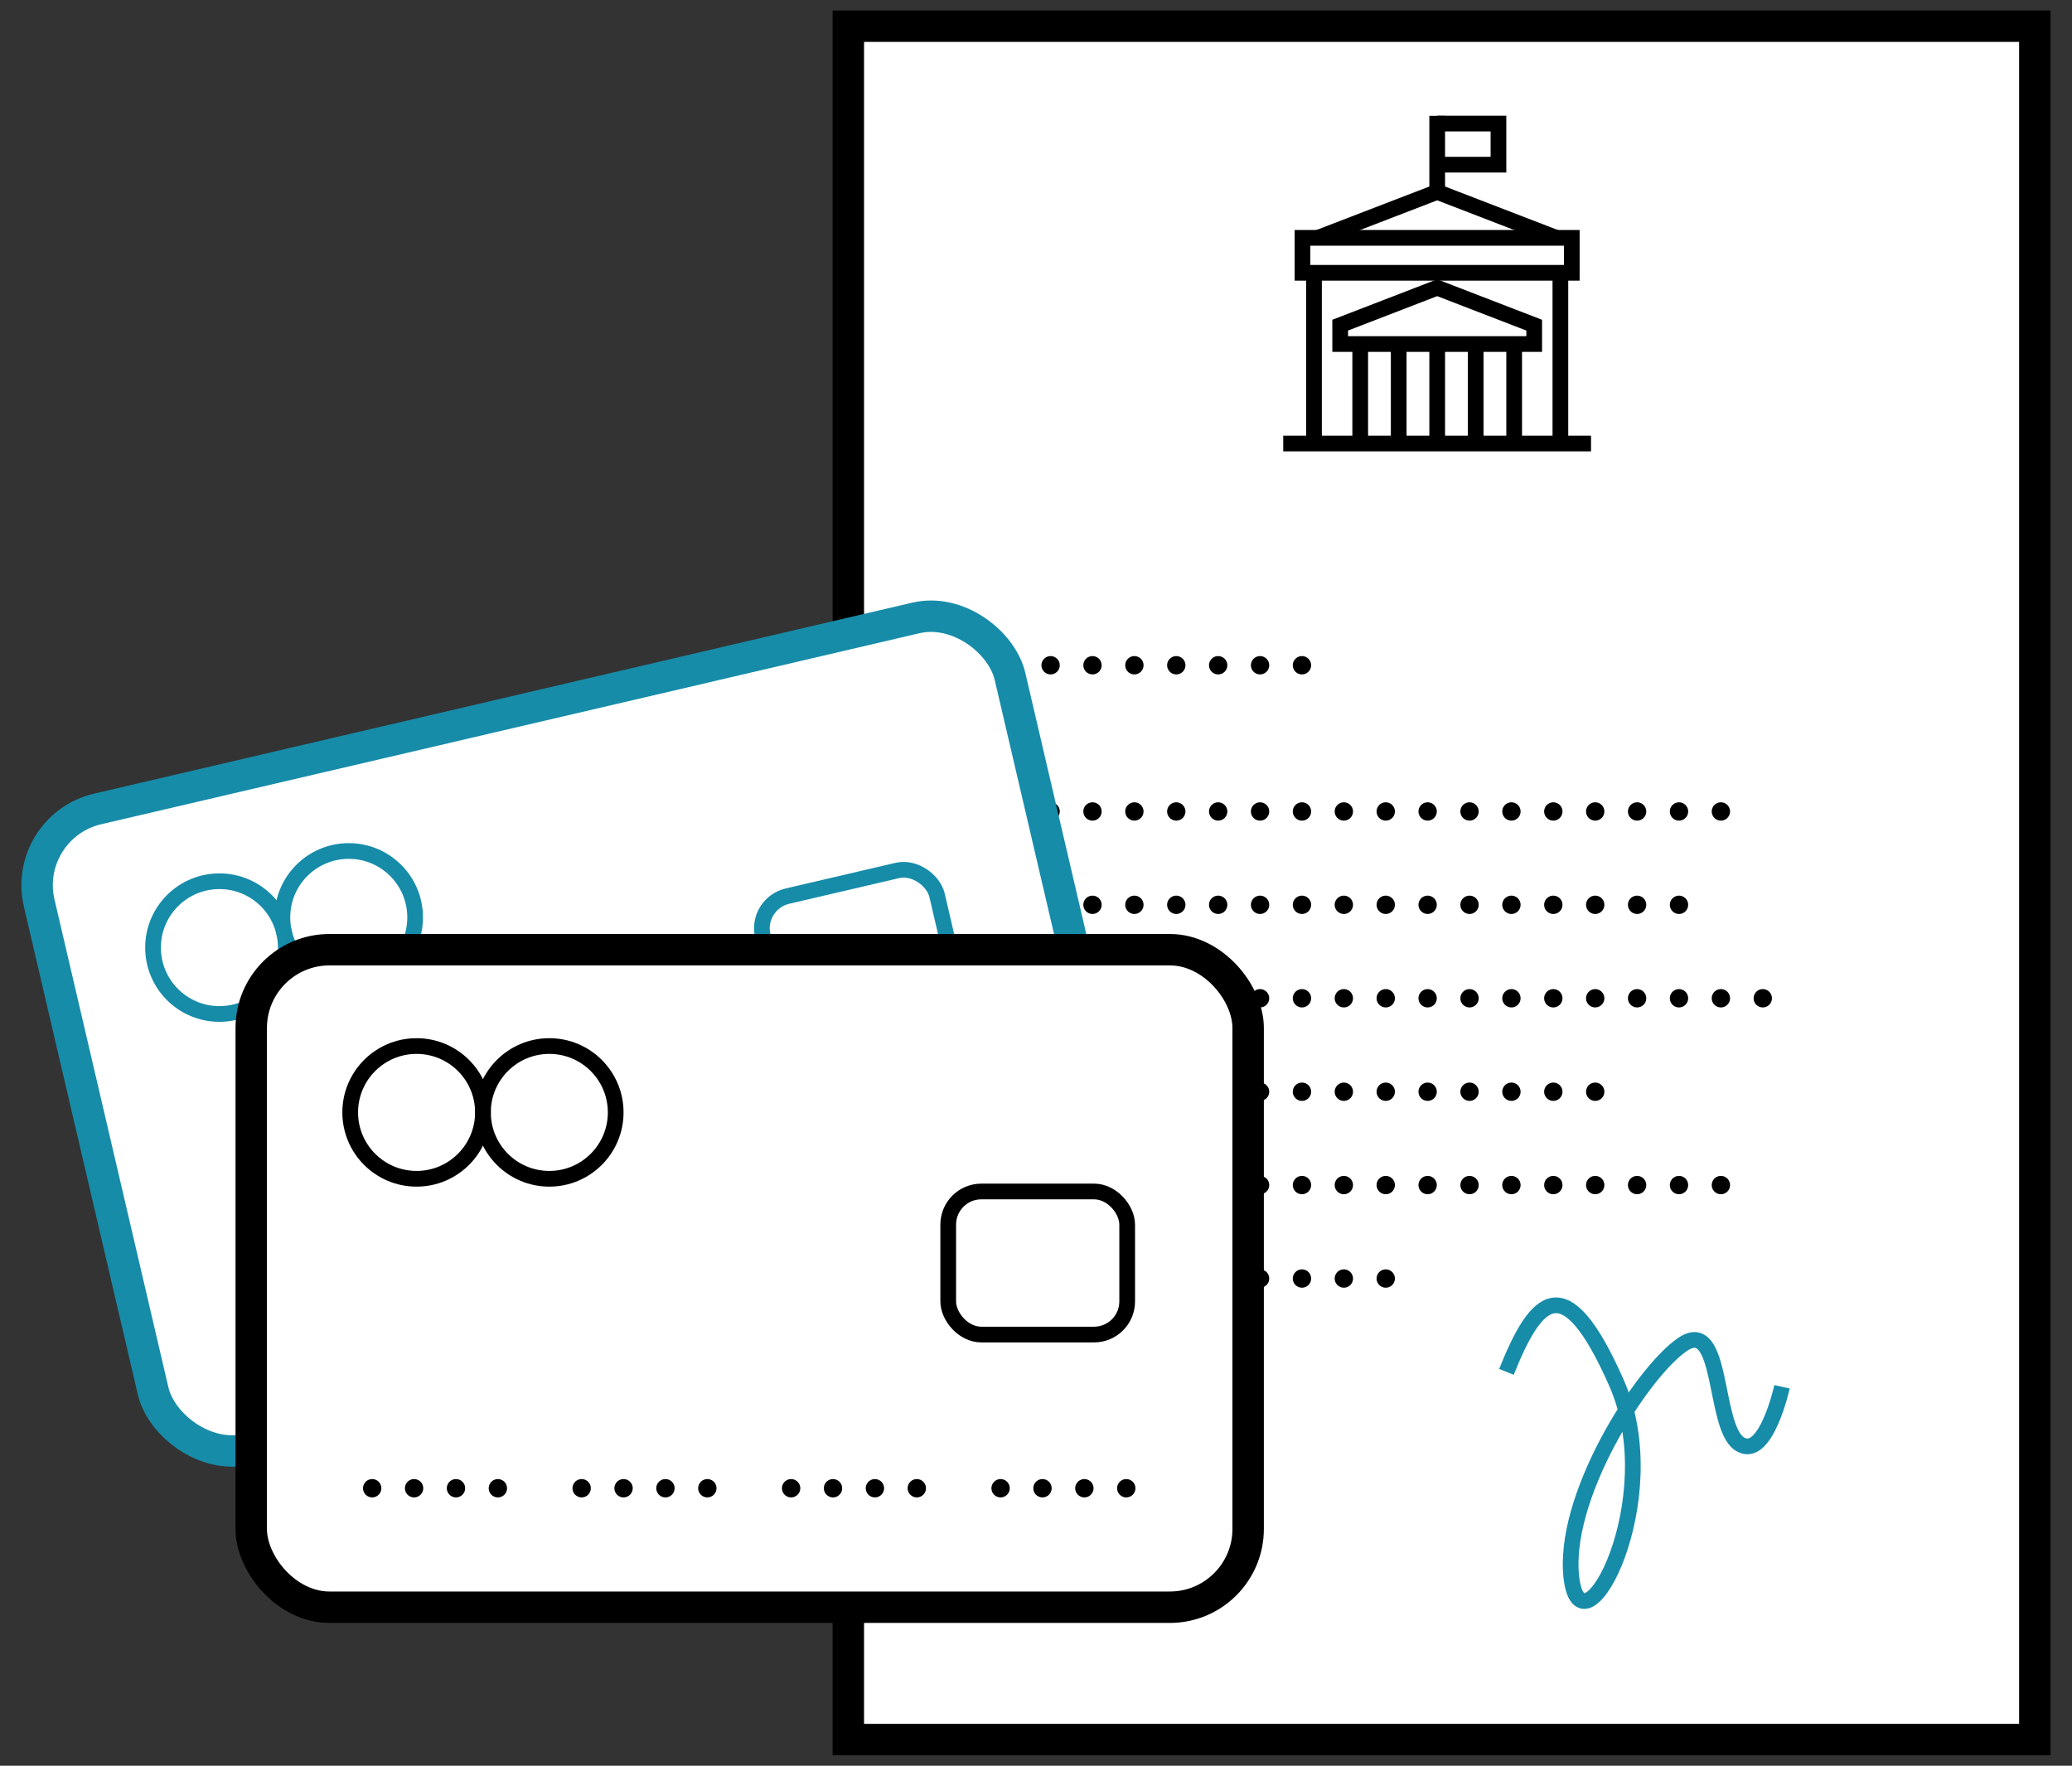 <?xml version="1.0" encoding="UTF-8"?>
<svg id="Layer_2" data-name="Layer 2" xmlns="http://www.w3.org/2000/svg" viewBox="0 0 158.27 134.89">
  <rect x="0" y="0" width="158.27" height="134.89" fill="#333333" stroke="none"/>
  <g id="Ebene_1" data-name="Ebene 1">
    <g>
      <g>
        <rect x="64.8" y="2" width="90.63" height="130.89" style="fill: #fff; stroke: #000; stroke-miterlimit: 10; stroke-width: 2.4px;"/>
        <line x1="77.05" y1="50.82" x2="101.38" y2="50.82" style="fill: none; stroke: #000; stroke-dasharray: 0 3.2; stroke-linecap: round; stroke-miterlimit: 10; stroke-width: 1.4px;"/>
        <line x1="77.05" y1="61.99" x2="133.18" y2="61.99" style="fill: none; stroke: #000; stroke-dasharray: 0 3.2; stroke-linecap: round; stroke-miterlimit: 10; stroke-width: 1.4px;"/>
        <line x1="77.05" y1="76.26" x2="134.94" y2="76.26" style="fill: none; stroke: #000; stroke-dasharray: 0 3.2; stroke-linecap: round; stroke-miterlimit: 10; stroke-width: 1.4px;"/>
        <line x1="77.05" y1="90.53" x2="132.25" y2="90.53" style="fill: none; stroke: #000; stroke-dasharray: 0 3.2; stroke-linecap: round; stroke-miterlimit: 10; stroke-width: 1.4px;"/>
        <line x1="77.05" y1="69.12" x2="129.47" y2="69.12" style="fill: none; stroke: #000; stroke-dasharray: 0 3.2; stroke-linecap: round; stroke-miterlimit: 10; stroke-width: 1.4px;"/>
        <line x1="77.05" y1="83.4" x2="125.01" y2="83.4" style="fill: none; stroke: #000; stroke-dasharray: 0 3.2; stroke-linecap: round; stroke-miterlimit: 10; stroke-width: 1.4px;"/>
        <line x1="77.05" y1="97.67" x2="106.4" y2="97.67" style="fill: none; stroke: #000; stroke-dasharray: 0 3.2; stroke-linecap: round; stroke-miterlimit: 10; stroke-width: 1.4px;"/>
        <g>
          <polygon points="117.19 26.28 117.19 24.84 109.78 21.98 102.37 24.84 102.37 26.28 117.19 26.28" style="fill: none; stroke: #000; stroke-miterlimit: 10; stroke-width: 1.2px;"/>
          <polyline points="118.88 18.17 109.78 14.66 100.67 18.17" style="fill: none; stroke: #000; stroke-miterlimit: 10; stroke-width: 1.2px;"/>
          <rect x="99.49" y="18.17" width="20.57" height="2.67" style="fill: none; stroke: #000; stroke-miterlimit: 10; stroke-width: 1.2px;"/>
          <line x1="121.53" y1="33.88" x2="98.02" y2="33.88" style="fill: none; stroke: #000; stroke-miterlimit: 10; stroke-width: 1.2px;"/>
          <line x1="100.37" y1="20.83" x2="100.37" y2="33.88" style="fill: none; stroke: #000; stroke-miterlimit: 10; stroke-width: 1.2px;"/>
          <line x1="119.19" y1="20.83" x2="119.19" y2="33.88" style="fill: none; stroke: #000; stroke-miterlimit: 10; stroke-width: 1.2px;"/>
          <line x1="109.78" y1="26.28" x2="109.78" y2="33.88" style="fill: none; stroke: #000; stroke-miterlimit: 10; stroke-width: 1.2px;"/>
          <line x1="112.72" y1="26.28" x2="112.72" y2="33.88" style="fill: none; stroke: #000; stroke-miterlimit: 10; stroke-width: 1.2px;"/>
          <line x1="115.66" y1="26.28" x2="115.66" y2="33.88" style="fill: none; stroke: #000; stroke-miterlimit: 10; stroke-width: 1.2px;"/>
          <line x1="106.84" y1="26.28" x2="106.84" y2="33.88" style="fill: none; stroke: #000; stroke-miterlimit: 10; stroke-width: 1.2px;"/>
          <line x1="103.9" y1="26.28" x2="103.9" y2="33.88" style="fill: none; stroke: #000; stroke-miterlimit: 10; stroke-width: 1.2px;"/>
          <line x1="109.78" y1="14.66" x2="109.78" y2="8.85" style="fill: none; stroke: #000; stroke-miterlimit: 10; stroke-width: 1.2px;"/>
          <polyline points="109.78 9.44 114.46 9.44 114.46 12.58 109.78 12.58" style="fill: none; stroke: #000; stroke-miterlimit: 10; stroke-width: 1.2px;"/>
        </g>
        <path d="M115.07,104.8c2.28-5.7,4.46-8.09,8.4.83s-2.59,21.15-3.42,15.03c-.83-6.12,5.29-15.76,8.45-17.94s2.35,6.22,4.36,7.57,3.26-4.35,3.26-4.35" style="fill: none; stroke: #168ca9; stroke-miterlimit: 10; stroke-width: 1.2px;"/>
      </g>
      <g>
        <rect x="6.35" y="53.84" width="76.15" height="50.23" rx="5.98" ry="5.98" transform="translate(-16.79 12.17) rotate(-13.14)" style="fill: #fff; stroke: #168ca9; stroke-miterlimit: 10; stroke-width: 2.4px;"/>
        <line x1="19.99" y1="101.11" x2="29.41" y2="98.91" style="fill: none; stroke: #168ca9; stroke-dasharray: 0 3.2; stroke-linecap: round; stroke-miterlimit: 10; stroke-width: 1.4px;"/>
        <line x1="35.57" y1="97.47" x2="45" y2="95.27" style="fill: none; stroke: #168ca9; stroke-dasharray: 0 3.2; stroke-linecap: round; stroke-miterlimit: 10; stroke-width: 1.4px;"/>
        <line x1="51.15" y1="93.84" x2="60.58" y2="91.64" style="fill: none; stroke: #168ca9; stroke-dasharray: 0 3.2; stroke-linecap: round; stroke-miterlimit: 10; stroke-width: 1.4px;"/>
        <line x1="66.74" y1="90.2" x2="76.16" y2="88" style="fill: none; stroke: #168ca9; stroke-dasharray: 0 3.2; stroke-linecap: round; stroke-miterlimit: 10; stroke-width: 1.4px;"/>
        <rect x="58.75" y="67.33" width="13.67" height="10.93" rx="2.53" ry="2.53" transform="translate(-14.83 16.82) rotate(-13.14)" style="fill: none; stroke: #168ca9; stroke-miterlimit: 10; stroke-width: 1.2px;"/>
        <circle cx="16.76" cy="72.39" r="5.07" style="fill: none; stroke: #168ca9; stroke-miterlimit: 10; stroke-width: 1.2px;"/>
        <circle cx="26.64" cy="70.08" r="5.07" style="fill: none; stroke: #168ca9; stroke-miterlimit: 10; stroke-width: 1.2px;"/>
      </g>
      <g>
        <rect x="19.19" y="72.55" width="76.15" height="50.23" rx="5.98" ry="5.98" style="fill: #fff; stroke: #000; stroke-miterlimit: 10; stroke-width: 2.4px;"/>
        <line x1="28.43" y1="113.69" x2="38.11" y2="113.69" style="fill: none; stroke: #000; stroke-dasharray: 0 3.2; stroke-linecap: round; stroke-miterlimit: 10; stroke-width: 1.4px;"/>
        <line x1="44.43" y1="113.69" x2="54.11" y2="113.69" style="fill: none; stroke: #000; stroke-dasharray: 0 3.2; stroke-linecap: round; stroke-miterlimit: 10; stroke-width: 1.4px;"/>
        <line x1="60.43" y1="113.69" x2="70.11" y2="113.69" style="fill: none; stroke: #000; stroke-dasharray: 0 3.2; stroke-linecap: round; stroke-miterlimit: 10; stroke-width: 1.4px;"/>
        <line x1="76.43" y1="113.69" x2="86.11" y2="113.69" style="fill: none; stroke: #000; stroke-dasharray: 0 3.2; stroke-linecap: round; stroke-miterlimit: 10; stroke-width: 1.4px;"/>
        <rect x="72.43" y="91.02" width="13.67" height="10.93" rx="2.53" ry="2.53" style="fill: none; stroke: #000; stroke-miterlimit: 10; stroke-width: 1.2px;"/>
        <circle cx="31.82" cy="84.98" r="5.07" style="fill: none; stroke: #000; stroke-miterlimit: 10; stroke-width: 1.2px;"/>
        <circle cx="41.96" cy="84.98" r="5.07" style="fill: none; stroke: #000; stroke-miterlimit: 10; stroke-width: 1.2px;"/>
      </g>
      <rect x="11.69" y="-11.69" width="134.89" height="158.27" transform="translate(146.58 -11.69) rotate(90)" style="fill: none;"/>
    </g>
  </g>
</svg>